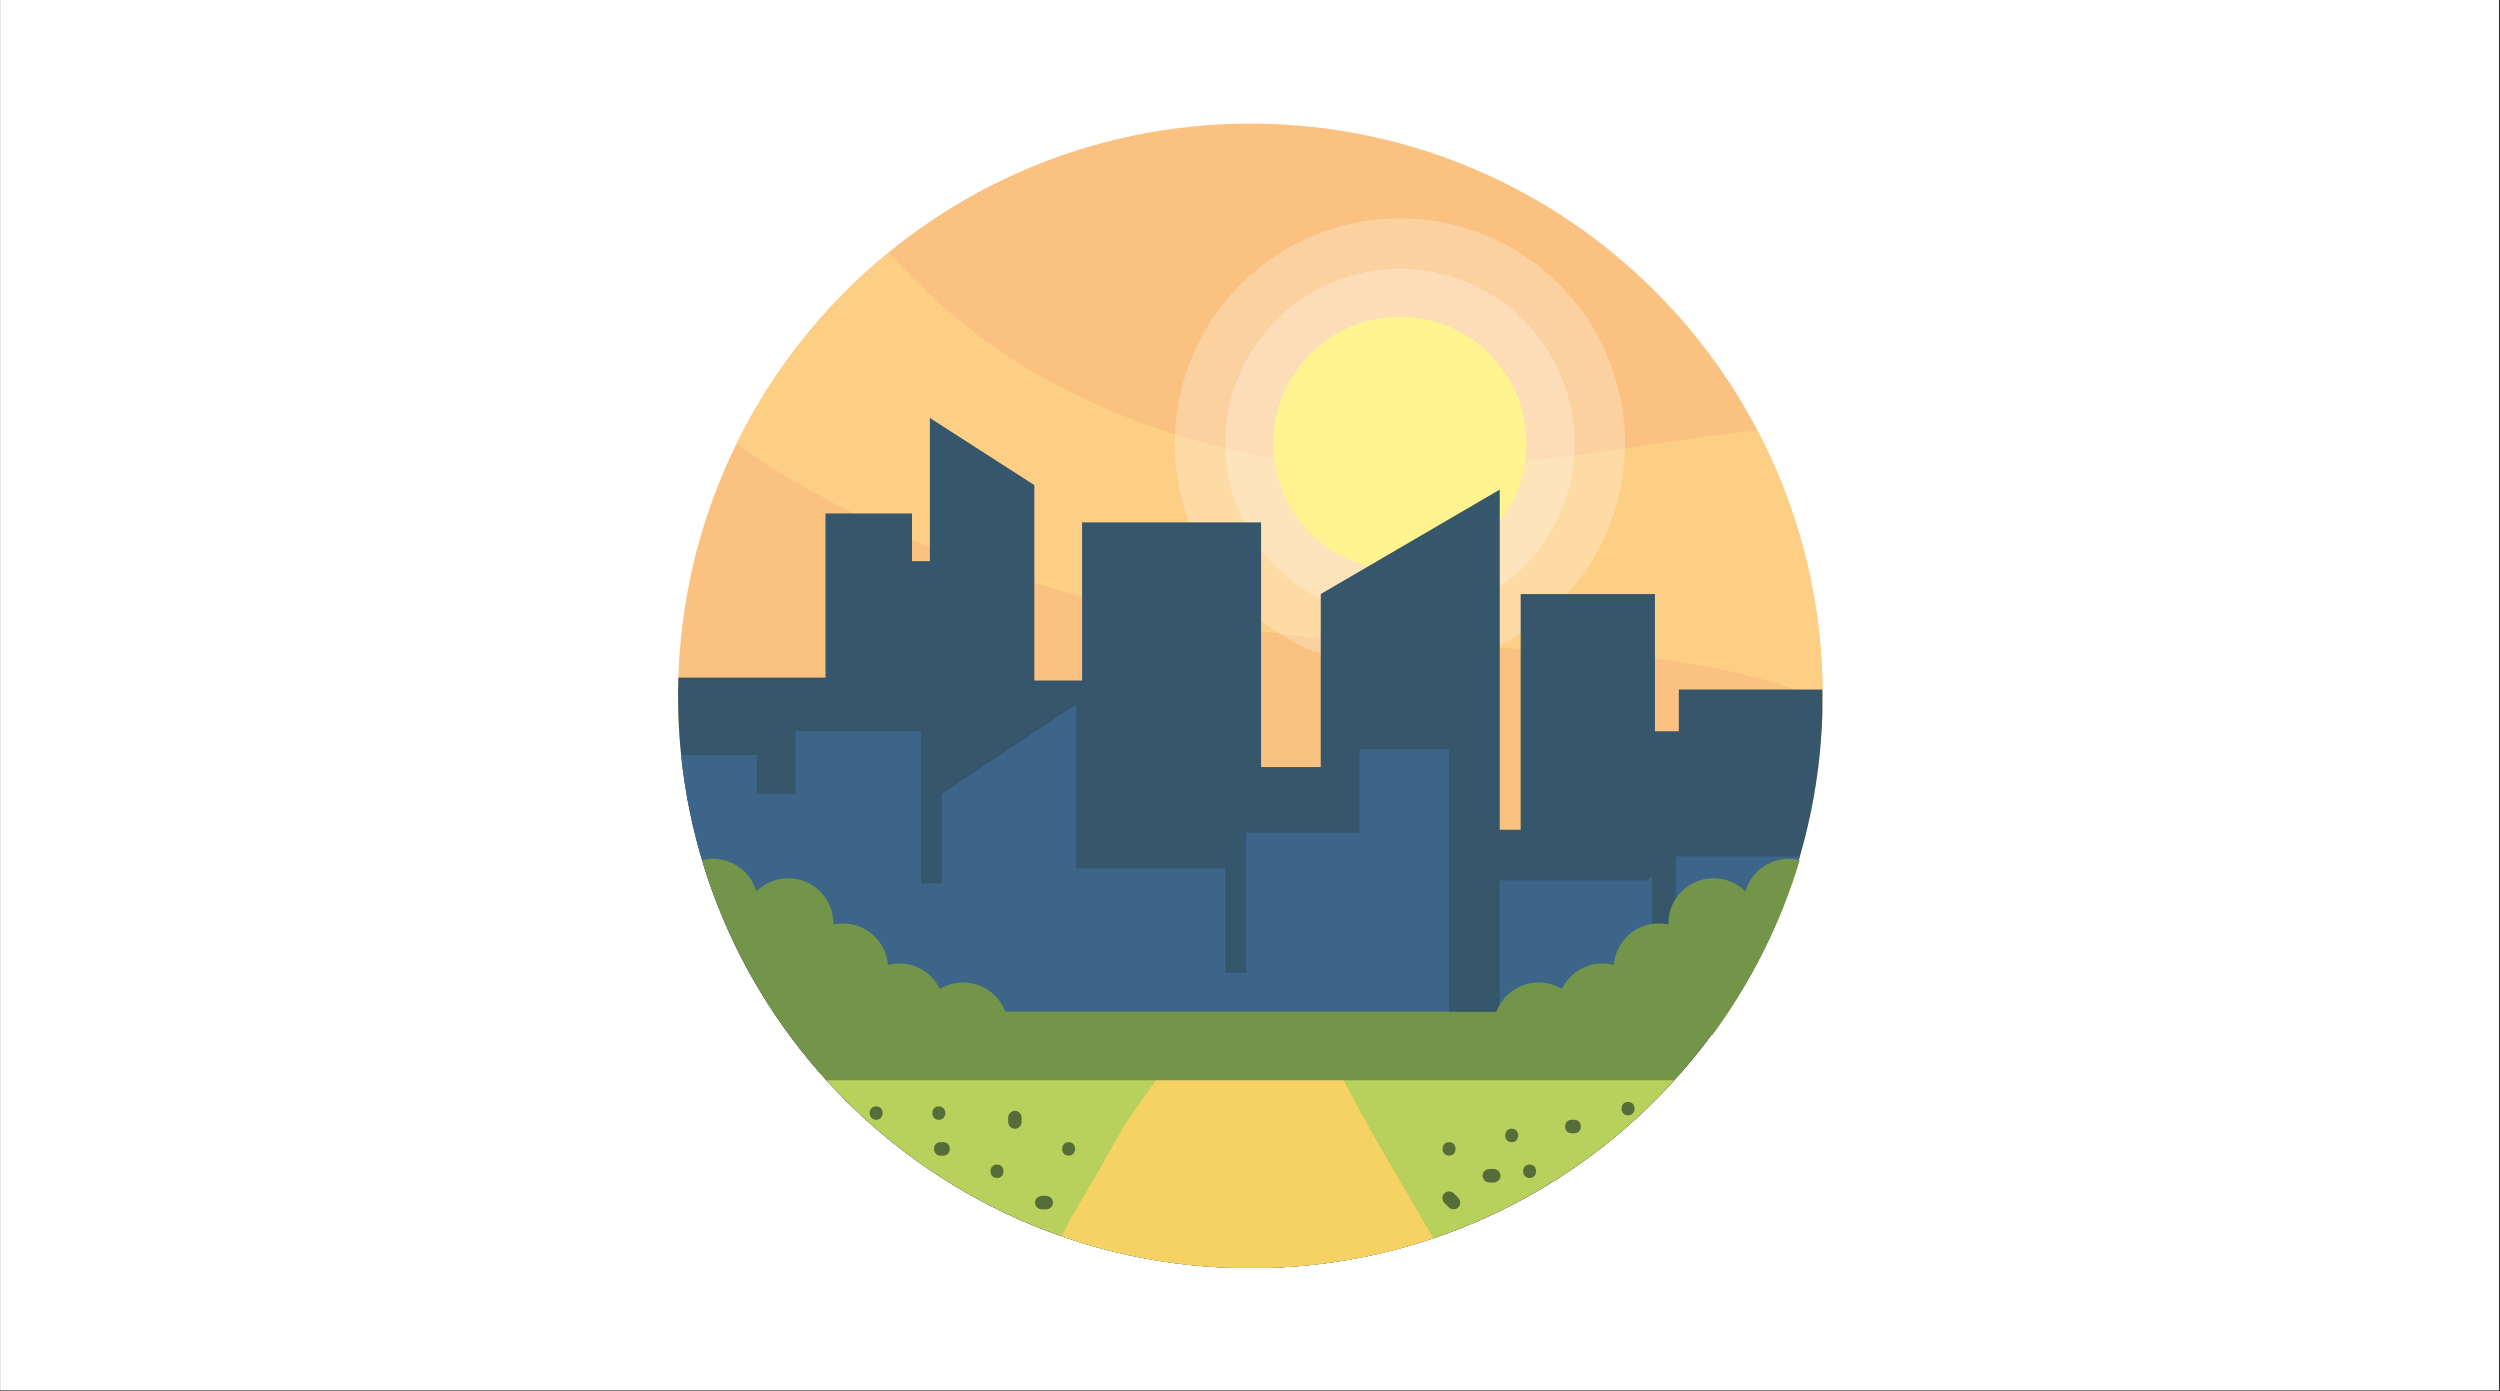 <svg xmlns="http://www.w3.org/2000/svg" xmlns:xlink="http://www.w3.org/1999/xlink" width="1037" zoomAndPan="magnify" viewBox="0 0 777.75 432.75" height="577" preserveAspectRatio="xMidYMid meet" version="1.0"><rect x="0" y="0" width="777.75" height="432.75" fill="#333333" stroke="none"/><defs><clipPath id="136ebd8f26"><path d="M 0.102 0 L 777.402 0 L 777.402 432.5 L 0.102 432.5 Z M 0.102 0 " clip-rule="nonzero"/></clipPath><clipPath id="dbfc63b68e"><path d="M 210.898 38.398 L 566.941 38.398 L 566.941 394.441 L 210.898 394.441 Z M 210.898 38.398 " clip-rule="nonzero"/></clipPath><clipPath id="ef2d04a651"><path d="M 229 78 L 566.941 78 L 566.941 218 L 229 218 Z M 229 78 " clip-rule="nonzero"/></clipPath><clipPath id="281fcfad8b"><path d="M 227 292 L 551 292 L 551 394.441 L 227 394.441 Z M 227 292 " clip-rule="nonzero"/></clipPath><clipPath id="9eb9c6d1c2"><path d="M 210.898 130 L 566.941 130 L 566.941 394.441 L 210.898 394.441 Z M 210.898 130 " clip-rule="nonzero"/></clipPath><clipPath id="644af0bb75"><path d="M 211 219 L 560 219 L 560 394.441 L 211 394.441 Z M 211 219 " clip-rule="nonzero"/></clipPath><clipPath id="182a3fe6bf"><path d="M 255 333 L 523 333 L 523 394.441 L 255 394.441 Z M 255 333 " clip-rule="nonzero"/></clipPath><clipPath id="ebb1d70b2b"><path d="M 330 333 L 446 333 L 446 394.441 L 330 394.441 Z M 330 333 " clip-rule="nonzero"/></clipPath></defs><g clip-path="url(#136ebd8f26)"><path fill="#ffffff" d="M 0.102 0 L 777.402 0 L 777.402 432.5 L 0.102 432.5 Z M 0.102 0 " fill-opacity="1" fill-rule="nonzero"/><path fill="#ffffff" d="M 0.102 0 L 777.402 0 L 777.402 432.5 L 0.102 432.5 Z M 0.102 0 " fill-opacity="1" fill-rule="nonzero"/></g><g clip-path="url(#dbfc63b68e)"><path fill="#fac180" d="M 567.023 216.488 C 567.023 314.816 487.316 394.523 388.988 394.523 C 330.145 394.523 277.973 365.984 245.566 321.988 C 233.59 305.742 224.324 287.391 218.406 267.586 C 213.547 251.395 210.953 234.242 210.953 216.488 C 210.953 118.16 290.66 38.453 388.988 38.453 C 487.316 38.453 567.023 118.16 567.023 216.488 Z M 567.023 216.488 " fill-opacity="1" fill-rule="nonzero"/></g><g clip-path="url(#ef2d04a651)"><path fill="#fdcf85" d="M 288.891 169.93 C 330.312 186.496 374.32 195.555 418.703 199.25 C 459.891 202.684 501.973 200.188 542.445 209.816 C 550.934 211.84 559.152 214.492 566.996 217.801 C 566.996 217.367 567.012 216.934 567.012 216.504 C 567.012 186.691 559.668 158.582 546.719 133.891 C 529.984 135.707 513.348 138.398 496.68 140.785 C 458.691 146.215 420.867 148.867 383.141 139.988 C 350.035 132.188 317.348 117.227 292.043 94.184 C 286.977 89.562 281.562 84.316 276.383 78.594 C 256.691 94.688 240.527 114.91 229.18 137.953 C 247.312 151.266 267.953 161.555 288.891 169.93 Z M 288.891 169.93 " fill-opacity="1" fill-rule="nonzero"/></g><g clip-path="url(#281fcfad8b)"><path fill="#e83f56" d="M 227.953 292.484 C 256.465 352.793 317.852 394.523 388.988 394.523 C 460.129 394.523 521.512 352.793 550.023 292.484 Z M 227.953 292.484 " fill-opacity="1" fill-rule="nonzero"/></g><path fill="#ffffff" d="M 489.871 137.953 C 489.871 139.734 489.781 141.508 489.609 143.281 C 489.434 145.055 489.172 146.812 488.824 148.559 C 488.477 150.305 488.047 152.027 487.531 153.734 C 487.012 155.438 486.414 157.109 485.73 158.758 C 485.051 160.402 484.289 162.008 483.453 163.578 C 482.613 165.148 481.699 166.676 480.707 168.156 C 479.719 169.637 478.66 171.062 477.531 172.441 C 476.402 173.816 475.207 175.133 473.949 176.395 C 472.688 177.652 471.371 178.848 469.996 179.977 C 468.617 181.105 467.191 182.164 465.711 183.152 C 464.23 184.141 462.703 185.059 461.133 185.895 C 459.562 186.734 457.957 187.496 456.312 188.176 C 454.668 188.859 452.992 189.457 451.289 189.973 C 449.586 190.492 447.859 190.922 446.113 191.27 C 444.367 191.617 442.609 191.879 440.836 192.055 C 439.062 192.227 437.289 192.316 435.508 192.316 C 433.727 192.316 431.949 192.227 430.18 192.055 C 428.406 191.879 426.648 191.617 424.902 191.27 C 423.156 190.922 421.43 190.492 419.727 189.973 C 418.023 189.457 416.348 188.859 414.703 188.176 C 413.059 187.496 411.453 186.734 409.883 185.895 C 408.312 185.059 406.785 184.141 405.305 183.152 C 403.824 182.164 402.398 181.105 401.02 179.977 C 399.645 178.848 398.328 177.652 397.066 176.395 C 395.809 175.133 394.613 173.816 393.484 172.441 C 392.355 171.062 391.297 169.637 390.309 168.156 C 389.316 166.676 388.402 165.148 387.562 163.578 C 386.727 162.008 385.965 160.402 385.281 158.758 C 384.602 157.109 384.004 155.438 383.484 153.734 C 382.969 152.031 382.535 150.305 382.188 148.559 C 381.844 146.812 381.582 145.055 381.406 143.281 C 381.23 141.508 381.145 139.734 381.145 137.953 C 381.145 136.172 381.23 134.395 381.406 132.625 C 381.582 130.852 381.844 129.094 382.188 127.348 C 382.535 125.602 382.969 123.875 383.484 122.172 C 384.004 120.469 384.602 118.793 385.281 117.148 C 385.965 115.504 386.727 113.895 387.562 112.324 C 388.402 110.754 389.316 109.23 390.309 107.75 C 391.297 106.27 392.355 104.84 393.484 103.465 C 394.613 102.09 395.809 100.77 397.066 99.512 C 398.328 98.254 399.645 97.059 401.02 95.93 C 402.398 94.801 403.824 93.742 405.305 92.75 C 406.785 91.762 408.312 90.848 409.883 90.008 C 411.453 89.168 413.059 88.41 414.703 87.727 C 416.348 87.047 418.023 86.449 419.727 85.93 C 421.43 85.414 423.156 84.98 424.902 84.633 C 426.648 84.285 428.406 84.027 430.18 83.852 C 431.949 83.676 433.727 83.59 435.508 83.59 C 437.289 83.59 439.062 83.676 440.836 83.852 C 442.609 84.027 444.367 84.285 446.113 84.633 C 447.859 84.98 449.586 85.414 451.289 85.93 C 452.992 86.449 454.668 87.047 456.312 87.727 C 457.957 88.41 459.562 89.168 461.133 90.008 C 462.703 90.848 464.23 91.762 465.711 92.75 C 467.191 93.742 468.617 94.801 469.996 95.93 C 471.371 97.059 472.688 98.254 473.949 99.512 C 475.207 100.77 476.402 102.09 477.531 103.465 C 478.66 104.84 479.719 106.27 480.707 107.75 C 481.699 109.23 482.613 110.754 483.453 112.324 C 484.289 113.895 485.051 115.504 485.73 117.148 C 486.414 118.793 487.012 120.469 487.531 122.172 C 488.047 123.875 488.477 125.602 488.824 127.348 C 489.172 129.094 489.434 130.852 489.609 132.625 C 489.781 134.395 489.871 136.172 489.871 137.953 Z M 489.871 137.953 " fill-opacity="0.25" fill-rule="nonzero"/><path fill="#ffffff" d="M 505.559 137.953 C 505.559 139.098 505.531 140.246 505.473 141.391 C 505.418 142.535 505.332 143.676 505.223 144.82 C 505.109 145.961 504.969 147.098 504.801 148.23 C 504.633 149.363 504.438 150.492 504.211 151.617 C 503.988 152.742 503.738 153.859 503.457 154.973 C 503.18 156.086 502.875 157.191 502.543 158.285 C 502.207 159.383 501.848 160.473 501.465 161.551 C 501.078 162.633 500.664 163.699 500.227 164.758 C 499.785 165.82 499.324 166.867 498.832 167.902 C 498.344 168.938 497.828 169.961 497.285 170.973 C 496.746 171.984 496.18 172.98 495.594 173.965 C 495.004 174.949 494.391 175.918 493.754 176.871 C 493.117 177.824 492.457 178.762 491.773 179.68 C 491.09 180.602 490.383 181.504 489.656 182.391 C 488.93 183.277 488.18 184.145 487.41 184.996 C 486.641 185.844 485.852 186.676 485.039 187.484 C 484.23 188.297 483.398 189.086 482.551 189.855 C 481.699 190.625 480.832 191.375 479.945 192.102 C 479.062 192.828 478.156 193.535 477.238 194.219 C 476.316 194.898 475.379 195.559 474.426 196.195 C 473.473 196.836 472.504 197.445 471.52 198.035 C 470.539 198.625 469.539 199.191 468.527 199.73 C 467.52 200.273 466.496 200.785 465.457 201.277 C 464.422 201.766 463.375 202.23 462.316 202.672 C 461.254 203.109 460.188 203.523 459.105 203.906 C 458.027 204.293 456.938 204.652 455.844 204.988 C 454.746 205.32 453.641 205.625 452.527 205.902 C 451.418 206.184 450.297 206.434 449.172 206.656 C 448.051 206.879 446.922 207.078 445.785 207.246 C 444.652 207.414 443.516 207.555 442.375 207.664 C 441.234 207.777 440.09 207.863 438.945 207.918 C 437.801 207.977 436.652 208.004 435.508 208.004 C 434.359 208.004 433.215 207.977 432.07 207.918 C 430.926 207.863 429.781 207.777 428.641 207.664 C 427.5 207.555 426.363 207.414 425.23 207.246 C 424.094 207.078 422.965 206.879 421.84 206.656 C 420.719 206.434 419.598 206.184 418.488 205.902 C 417.375 205.625 416.27 205.32 415.172 204.988 C 414.074 204.652 412.988 204.293 411.91 203.906 C 410.828 203.523 409.758 203.109 408.699 202.672 C 407.641 202.23 406.594 201.766 405.559 201.277 C 404.52 200.785 403.496 200.273 402.484 199.73 C 401.477 199.191 400.477 198.625 399.496 198.035 C 398.512 197.445 397.543 196.836 396.59 196.195 C 395.637 195.559 394.699 194.898 393.777 194.219 C 392.859 193.535 391.953 192.828 391.066 192.102 C 390.184 191.375 389.312 190.625 388.465 189.855 C 387.613 189.086 386.785 188.297 385.973 187.484 C 385.164 186.676 384.375 185.844 383.605 184.996 C 382.832 184.145 382.086 183.277 381.359 182.391 C 380.629 181.504 379.926 180.602 379.242 179.68 C 378.559 178.762 377.898 177.824 377.262 176.871 C 376.625 175.918 376.012 174.949 375.422 173.965 C 374.832 172.98 374.27 171.984 373.73 170.973 C 373.188 169.961 372.672 168.938 372.184 167.902 C 371.691 166.867 371.227 165.82 370.789 164.758 C 370.352 163.699 369.938 162.633 369.551 161.551 C 369.164 160.473 368.805 159.383 368.473 158.285 C 368.141 157.191 367.836 156.086 367.555 154.973 C 367.277 153.859 367.027 152.742 366.805 151.617 C 366.578 150.496 366.383 149.363 366.215 148.23 C 366.047 147.098 365.906 145.961 365.793 144.82 C 365.684 143.676 365.598 142.535 365.543 141.391 C 365.484 140.246 365.457 139.098 365.457 137.953 C 365.457 136.805 365.484 135.66 365.543 134.516 C 365.598 133.371 365.684 132.227 365.793 131.086 C 365.906 129.945 366.047 128.809 366.215 127.676 C 366.383 126.539 366.578 125.41 366.805 124.285 C 367.027 123.16 367.277 122.043 367.555 120.93 C 367.836 119.82 368.141 118.715 368.473 117.617 C 368.805 116.52 369.164 115.434 369.551 114.352 C 369.938 113.273 370.352 112.203 370.789 111.145 C 371.227 110.086 371.691 109.039 372.184 108.004 C 372.672 106.965 373.188 105.941 373.73 104.93 C 374.27 103.918 374.832 102.922 375.422 101.938 C 376.012 100.957 376.625 99.988 377.262 99.035 C 377.898 98.082 378.559 97.145 379.242 96.223 C 379.926 95.301 380.629 94.398 381.359 93.512 C 382.086 92.625 382.832 91.758 383.605 90.91 C 384.375 90.059 385.164 89.23 385.973 88.418 C 386.785 87.609 387.613 86.82 388.465 86.047 C 389.312 85.277 390.184 84.531 391.066 83.801 C 391.953 83.074 392.859 82.371 393.777 81.688 C 394.699 81.004 395.637 80.344 396.59 79.707 C 397.543 79.07 398.512 78.457 399.496 77.867 C 400.477 77.277 401.477 76.715 402.484 76.172 C 403.496 75.633 404.52 75.117 405.559 74.629 C 406.594 74.137 407.641 73.672 408.699 73.234 C 409.758 72.797 410.828 72.383 411.91 71.996 C 412.988 71.609 414.074 71.25 415.172 70.918 C 416.27 70.586 417.375 70.281 418.488 70 C 419.598 69.723 420.719 69.473 421.84 69.246 C 422.965 69.023 424.094 68.828 425.23 68.66 C 426.363 68.492 427.5 68.352 428.641 68.238 C 429.781 68.125 430.926 68.043 432.07 67.988 C 433.215 67.93 434.359 67.902 435.508 67.902 C 436.652 67.902 437.801 67.93 438.945 67.988 C 440.09 68.043 441.234 68.125 442.375 68.238 C 443.516 68.352 444.652 68.492 445.785 68.66 C 446.922 68.828 448.051 69.023 449.172 69.246 C 450.297 69.473 451.418 69.723 452.527 70 C 453.641 70.281 454.746 70.586 455.844 70.918 C 456.938 71.25 458.027 71.609 459.105 71.996 C 460.188 72.383 461.254 72.797 462.316 73.234 C 463.375 73.672 464.422 74.137 465.457 74.629 C 466.496 75.117 467.52 75.633 468.527 76.172 C 469.539 76.715 470.539 77.277 471.52 77.867 C 472.504 78.457 473.473 79.07 474.426 79.707 C 475.379 80.344 476.316 81.004 477.238 81.688 C 478.156 82.371 479.062 83.074 479.945 83.801 C 480.832 84.531 481.699 85.277 482.551 86.047 C 483.398 86.816 484.23 87.609 485.039 88.418 C 485.852 89.23 486.641 90.059 487.41 90.91 C 488.18 91.758 488.93 92.625 489.656 93.512 C 490.383 94.398 491.09 95.301 491.773 96.223 C 492.457 97.145 493.117 98.082 493.754 99.035 C 494.391 99.988 495.004 100.957 495.594 101.938 C 496.18 102.922 496.746 103.918 497.285 104.93 C 497.828 105.941 498.344 106.965 498.832 108.004 C 499.324 109.039 499.785 110.086 500.227 111.145 C 500.664 112.203 501.078 113.273 501.465 114.352 C 501.848 115.434 502.207 116.52 502.543 117.617 C 502.875 118.715 503.18 119.82 503.457 120.93 C 503.738 122.043 503.988 123.16 504.211 124.285 C 504.438 125.41 504.633 126.539 504.801 127.676 C 504.969 128.809 505.109 129.945 505.223 131.086 C 505.332 132.227 505.418 133.371 505.473 134.516 C 505.531 135.66 505.559 136.805 505.559 137.953 Z M 505.559 137.953 " fill-opacity="0.25" fill-rule="nonzero"/><path fill="#fff48f" d="M 474.91 137.953 C 474.91 139.242 474.844 140.531 474.719 141.812 C 474.594 143.098 474.402 144.375 474.152 145.641 C 473.898 146.906 473.586 148.156 473.211 149.391 C 472.836 150.625 472.402 151.84 471.91 153.031 C 471.414 154.223 470.863 155.387 470.258 156.527 C 469.648 157.664 468.984 158.77 468.27 159.844 C 467.551 160.914 466.785 161.949 465.965 162.949 C 465.145 163.945 464.281 164.902 463.367 165.812 C 462.457 166.727 461.5 167.59 460.504 168.41 C 459.504 169.227 458.469 169.996 457.398 170.711 C 456.324 171.43 455.219 172.094 454.082 172.699 C 452.941 173.309 451.777 173.859 450.586 174.355 C 449.395 174.848 448.18 175.281 446.945 175.656 C 445.711 176.031 444.461 176.344 443.195 176.598 C 441.93 176.848 440.652 177.035 439.371 177.164 C 438.086 177.289 436.797 177.352 435.508 177.352 C 434.219 177.352 432.93 177.289 431.645 177.164 C 430.363 177.035 429.086 176.848 427.82 176.598 C 426.555 176.344 425.305 176.031 424.07 175.656 C 422.836 175.281 421.621 174.848 420.43 174.355 C 419.238 173.859 418.07 173.309 416.934 172.699 C 415.797 172.094 414.691 171.43 413.617 170.715 C 412.543 169.996 411.508 169.227 410.512 168.41 C 409.516 167.59 408.559 166.727 407.648 165.812 C 406.734 164.902 405.867 163.945 405.051 162.949 C 404.23 161.949 403.465 160.914 402.746 159.844 C 402.031 158.77 401.367 157.664 400.758 156.527 C 400.152 155.387 399.602 154.223 399.105 153.031 C 398.613 151.84 398.18 150.625 397.805 149.391 C 397.43 148.156 397.117 146.906 396.863 145.641 C 396.613 144.375 396.422 143.098 396.297 141.812 C 396.172 140.531 396.105 139.242 396.105 137.953 C 396.105 136.66 396.172 135.375 396.297 134.09 C 396.422 132.805 396.613 131.531 396.863 130.266 C 397.117 129 397.43 127.75 397.805 126.516 C 398.18 125.281 398.613 124.066 399.105 122.875 C 399.602 121.684 400.152 120.516 400.758 119.379 C 401.367 118.242 402.031 117.137 402.746 116.062 C 403.465 114.988 404.23 113.953 405.051 112.957 C 405.867 111.961 406.734 111.004 407.648 110.094 C 408.559 109.18 409.516 108.312 410.512 107.496 C 411.508 106.676 412.543 105.91 413.617 105.191 C 414.691 104.477 415.797 103.812 416.934 103.203 C 418.07 102.598 419.238 102.043 420.43 101.551 C 421.621 101.059 422.836 100.621 424.07 100.25 C 425.305 99.875 426.555 99.559 427.82 99.309 C 429.086 99.059 430.363 98.867 431.645 98.742 C 432.93 98.613 434.219 98.551 435.508 98.551 C 436.797 98.551 438.086 98.613 439.371 98.742 C 440.652 98.867 441.93 99.059 443.195 99.309 C 444.461 99.559 445.711 99.875 446.945 100.25 C 448.18 100.621 449.395 101.059 450.586 101.551 C 451.777 102.043 452.941 102.598 454.082 103.203 C 455.219 103.812 456.324 104.477 457.398 105.191 C 458.469 105.91 459.504 106.676 460.504 107.496 C 461.5 108.312 462.457 109.18 463.367 110.094 C 464.281 111.004 465.145 111.961 465.965 112.957 C 466.785 113.953 467.551 114.988 468.27 116.062 C 468.984 117.137 469.648 118.242 470.258 119.379 C 470.863 120.516 471.414 121.684 471.91 122.875 C 472.402 124.066 472.836 125.281 473.211 126.516 C 473.586 127.75 473.898 129 474.152 130.266 C 474.402 131.531 474.594 132.805 474.719 134.09 C 474.844 135.375 474.91 136.66 474.91 137.953 Z M 474.91 137.953 " fill-opacity="1" fill-rule="nonzero"/><g clip-path="url(#9eb9c6d1c2)"><path fill="#36566c" d="M 566.996 214.508 L 522.277 214.508 L 522.277 227.5 L 514.852 227.5 L 514.852 184.805 L 473.078 184.805 L 473.078 258.137 L 466.574 258.137 L 466.574 152.312 L 410.887 184.805 L 410.887 238.637 L 392.324 238.637 L 392.324 162.516 L 336.637 162.516 L 336.637 211.715 L 321.785 211.715 L 321.785 150.918 L 289.293 130.039 L 289.293 174.59 L 283.727 174.59 L 283.727 159.738 L 256.801 159.738 L 256.801 210.793 L 211.051 210.793 C 210.996 212.68 210.953 214.578 210.953 216.488 C 210.953 314.816 290.66 394.523 388.988 394.523 C 487.316 394.523 567.023 314.816 567.023 216.488 C 567.023 215.832 567.012 215.176 566.996 214.508 Z M 566.996 214.508 " fill-opacity="1" fill-rule="nonzero"/></g><g clip-path="url(#644af0bb75)"><path fill="#3c6589" d="M 521.344 266.496 L 521.344 299.91 L 513.918 299.91 L 513.918 272.988 L 512.984 272.988 L 512.984 273.922 L 466.574 273.922 L 466.574 314.762 L 450.789 314.762 L 450.789 233.07 L 422.945 233.07 L 422.945 259.059 L 387.676 259.059 L 387.676 302.688 L 381.172 302.688 L 381.172 270.195 L 334.766 270.195 L 334.766 293.406 L 334.766 219.141 L 292.992 246.984 L 292.992 274.828 L 286.488 274.828 L 286.488 227.488 L 247.508 227.488 L 247.508 246.984 L 235.434 246.984 L 235.434 234.91 L 211.902 234.91 C 221.129 324.57 296.887 394.496 388.988 394.496 C 469.953 394.496 538.289 340.441 559.895 266.469 L 521.344 266.469 Z M 521.344 266.496 " fill-opacity="1" fill-rule="nonzero"/></g><g clip-path="url(#182a3fe6bf)"><path fill="#b8d15c" d="M 255.027 333.754 C 287.66 371.008 335.574 394.523 388.988 394.523 C 442.402 394.523 490.316 370.992 522.949 333.754 Z M 255.027 333.754 " fill-opacity="1" fill-rule="nonzero"/></g><g clip-path="url(#ebb1d70b2b)"><path fill="#f6d164" d="M 416.82 333.754 L 361.27 333.754 C 357.809 338.668 354.293 343.539 350.914 348.523 C 350.594 348.996 350.285 349.484 349.965 349.961 C 344.426 359.66 338.812 369.32 333.176 378.949 C 332.211 380.832 331.234 382.703 330.27 384.586 C 348.652 391.008 368.418 394.523 388.988 394.523 C 408.891 394.523 428.039 391.258 445.906 385.23 C 436.137 368.09 425.641 351.371 416.82 333.754 Z M 416.82 333.754 " fill-opacity="1" fill-rule="nonzero"/></g><path fill="#729549" d="M 520.828 336.074 C 526.883 329.402 532.438 322.254 537.438 314.719 L 466.574 314.719 L 466.574 314.762 L 450.789 314.762 L 450.789 314.719 L 240.484 314.719 C 245.48 322.254 251.039 329.387 257.094 336.074 Z M 520.828 336.074 " fill-opacity="1" fill-rule="nonzero"/><path fill="#729549" d="M 313.676 319.699 C 313.676 327.461 307.383 333.754 299.621 333.754 C 294.055 333.754 289.266 330.504 286.992 325.828 C 284.871 327.098 282.414 327.84 279.762 327.84 C 272.379 327.84 266.348 322.145 265.762 314.914 C 265.316 315.039 264.867 315.125 264.406 315.191 C 262.188 320.023 257.316 323.387 251.652 323.387 C 249.473 323.387 247.41 322.883 245.566 321.988 C 233.59 305.742 224.324 287.391 218.406 267.586 C 219.496 267.305 220.625 267.168 221.797 267.168 C 228.203 267.168 233.605 271.453 235.293 277.312 C 237.832 274.789 241.336 273.223 245.219 273.223 C 252.977 273.223 259.273 279.504 259.273 287.277 C 259.273 287.391 259.258 287.488 259.242 287.602 C 260.223 287.391 261.211 287.277 262.246 287.277 C 269.629 287.277 275.672 292.961 276.242 300.188 C 277.375 299.895 278.547 299.73 279.762 299.73 C 285.328 299.73 290.117 302.965 292.391 307.656 C 294.512 306.387 296.969 305.645 299.621 305.645 C 307.383 305.645 313.676 311.941 313.676 319.699 Z M 313.676 319.699 " fill-opacity="1" fill-rule="nonzero"/><path fill="#729549" d="M 464.621 319.699 C 464.621 327.461 470.918 333.754 478.676 333.754 C 484.246 333.754 489.031 330.504 491.309 325.828 C 493.43 327.098 495.887 327.84 498.539 327.84 C 505.922 327.84 511.949 322.145 512.535 314.914 C 512.984 315.039 513.43 315.125 513.891 315.191 C 516.109 320.023 520.98 323.387 526.648 323.387 C 528.824 323.387 530.891 322.883 532.73 321.988 C 544.707 305.742 553.977 287.391 559.895 267.586 C 558.805 267.305 557.672 267.168 556.5 267.168 C 550.094 267.168 544.695 271.453 543.004 277.312 C 540.465 274.789 536.961 273.223 533.082 273.223 C 525.32 273.223 519.027 279.504 519.027 287.277 C 519.027 287.391 519.039 287.488 519.055 287.602 C 518.078 287.391 517.086 287.277 516.055 287.277 C 508.672 287.277 502.629 292.961 502.055 300.188 C 500.926 299.895 499.75 299.73 498.539 299.73 C 492.969 299.73 488.18 302.965 485.906 307.656 C 483.785 306.387 481.328 305.645 478.676 305.645 C 470.918 305.645 464.621 311.941 464.621 319.699 Z M 464.621 319.699 " fill-opacity="1" fill-rule="nonzero"/><path fill="#566c39" d="M 272.574 348.367 C 275.266 348.367 275.266 344.184 272.574 344.184 C 269.879 344.184 269.879 348.367 272.574 348.367 Z M 272.574 348.367 " fill-opacity="1" fill-rule="nonzero"/><path fill="#566c39" d="M 292.07 348.367 C 294.766 348.367 294.766 344.184 292.07 344.184 C 289.379 344.184 289.363 348.367 292.07 348.367 Z M 292.07 348.367 " fill-opacity="1" fill-rule="nonzero"/><path fill="#566c39" d="M 293.465 355.332 C 293.172 355.332 292.895 355.332 292.602 355.332 C 289.906 355.332 289.906 359.52 292.602 359.52 C 292.895 359.52 293.172 359.52 293.465 359.52 C 296.16 359.52 296.16 355.332 293.465 355.332 C 293.172 355.332 292.895 355.332 292.602 355.332 C 289.906 355.332 289.906 359.52 292.602 359.52 C 292.895 359.52 293.172 359.52 293.465 359.52 C 296.16 359.52 296.16 355.332 293.465 355.332 Z M 293.465 355.332 " fill-opacity="1" fill-rule="nonzero"/><path fill="#566c39" d="M 313.648 347.672 C 313.648 348.133 313.648 348.605 313.648 349.066 C 313.648 350.156 314.613 351.215 315.742 351.16 C 316.871 351.105 317.836 350.238 317.836 349.066 C 317.836 348.605 317.836 348.133 317.836 347.672 C 317.836 346.582 316.871 345.523 315.742 345.578 C 314.613 345.633 313.648 346.5 313.648 347.672 Z M 313.648 347.672 " fill-opacity="1" fill-rule="nonzero"/><path fill="#566c39" d="M 310.172 366.473 C 312.867 366.473 312.867 362.285 310.172 362.285 C 307.48 362.285 307.465 366.473 310.172 366.473 Z M 310.172 366.473 " fill-opacity="1" fill-rule="nonzero"/><path fill="#566c39" d="M 332.449 359.52 C 335.141 359.52 335.141 355.332 332.449 355.332 C 329.754 355.332 329.754 359.52 332.449 359.52 Z M 332.449 359.52 " fill-opacity="1" fill-rule="nonzero"/><path fill="#566c39" d="M 325.484 372.039 C 325.023 372.039 324.551 372.039 324.09 372.039 C 323 372.039 321.938 373.004 321.996 374.133 C 322.051 375.266 322.918 376.227 324.09 376.227 C 324.551 376.227 325.023 376.227 325.484 376.227 C 326.574 376.227 327.633 375.266 327.578 374.133 C 327.523 372.988 326.656 372.039 325.484 372.039 Z M 325.484 372.039 " fill-opacity="1" fill-rule="nonzero"/><path fill="#566c39" d="M 453.68 372.652 C 453.219 372.195 452.746 371.719 452.285 371.258 C 451.488 370.461 450.121 370.461 449.324 371.258 C 448.531 372.055 448.531 373.422 449.324 374.219 C 449.785 374.68 450.262 375.152 450.723 375.613 C 451.516 376.41 452.883 376.41 453.68 375.613 C 454.477 374.805 454.477 373.449 453.68 372.652 Z M 453.68 372.652 " fill-opacity="1" fill-rule="nonzero"/><path fill="#566c39" d="M 450.805 359.52 C 453.5 359.52 453.5 355.332 450.805 355.332 C 448.109 355.332 448.098 359.52 450.805 359.52 Z M 450.805 359.52 " fill-opacity="1" fill-rule="nonzero"/><path fill="#566c39" d="M 470.289 355.332 C 472.98 355.332 472.98 351.145 470.289 351.145 C 467.594 351.145 467.594 355.332 470.289 355.332 Z M 470.289 355.332 " fill-opacity="1" fill-rule="nonzero"/><path fill="#566c39" d="M 464.719 363.68 C 464.258 363.68 463.785 363.68 463.324 363.68 C 462.234 363.68 461.176 364.645 461.23 365.773 C 461.285 366.902 462.152 367.867 463.324 367.867 C 463.785 367.867 464.258 367.867 464.719 367.867 C 465.809 367.867 466.867 366.902 466.812 365.773 C 466.77 364.645 465.891 363.68 464.719 363.68 Z M 464.719 363.68 " fill-opacity="1" fill-rule="nonzero"/><path fill="#566c39" d="M 489.785 348.367 C 489.492 348.367 489.215 348.367 488.922 348.367 C 486.227 348.367 486.227 352.555 488.922 352.555 C 489.215 352.555 489.492 352.555 489.785 352.555 C 492.48 352.555 492.48 348.367 489.785 348.367 C 489.492 348.367 489.215 348.367 488.922 348.367 C 486.227 348.367 486.227 352.555 488.922 352.555 C 489.215 352.555 489.492 352.555 489.785 352.555 C 492.48 352.555 492.48 348.367 489.785 348.367 Z M 489.785 348.367 " fill-opacity="1" fill-rule="nonzero"/><path fill="#566c39" d="M 506.492 346.988 C 509.188 346.988 509.188 342.801 506.492 342.801 C 503.801 342.801 503.801 346.988 506.492 346.988 Z M 506.492 346.988 " fill-opacity="1" fill-rule="nonzero"/><path fill="#566c39" d="M 475.859 366.473 C 478.551 366.473 478.551 362.285 475.859 362.285 C 473.164 362.285 473.164 366.473 475.859 366.473 Z M 475.859 366.473 " fill-opacity="1" fill-rule="nonzero"/></svg>